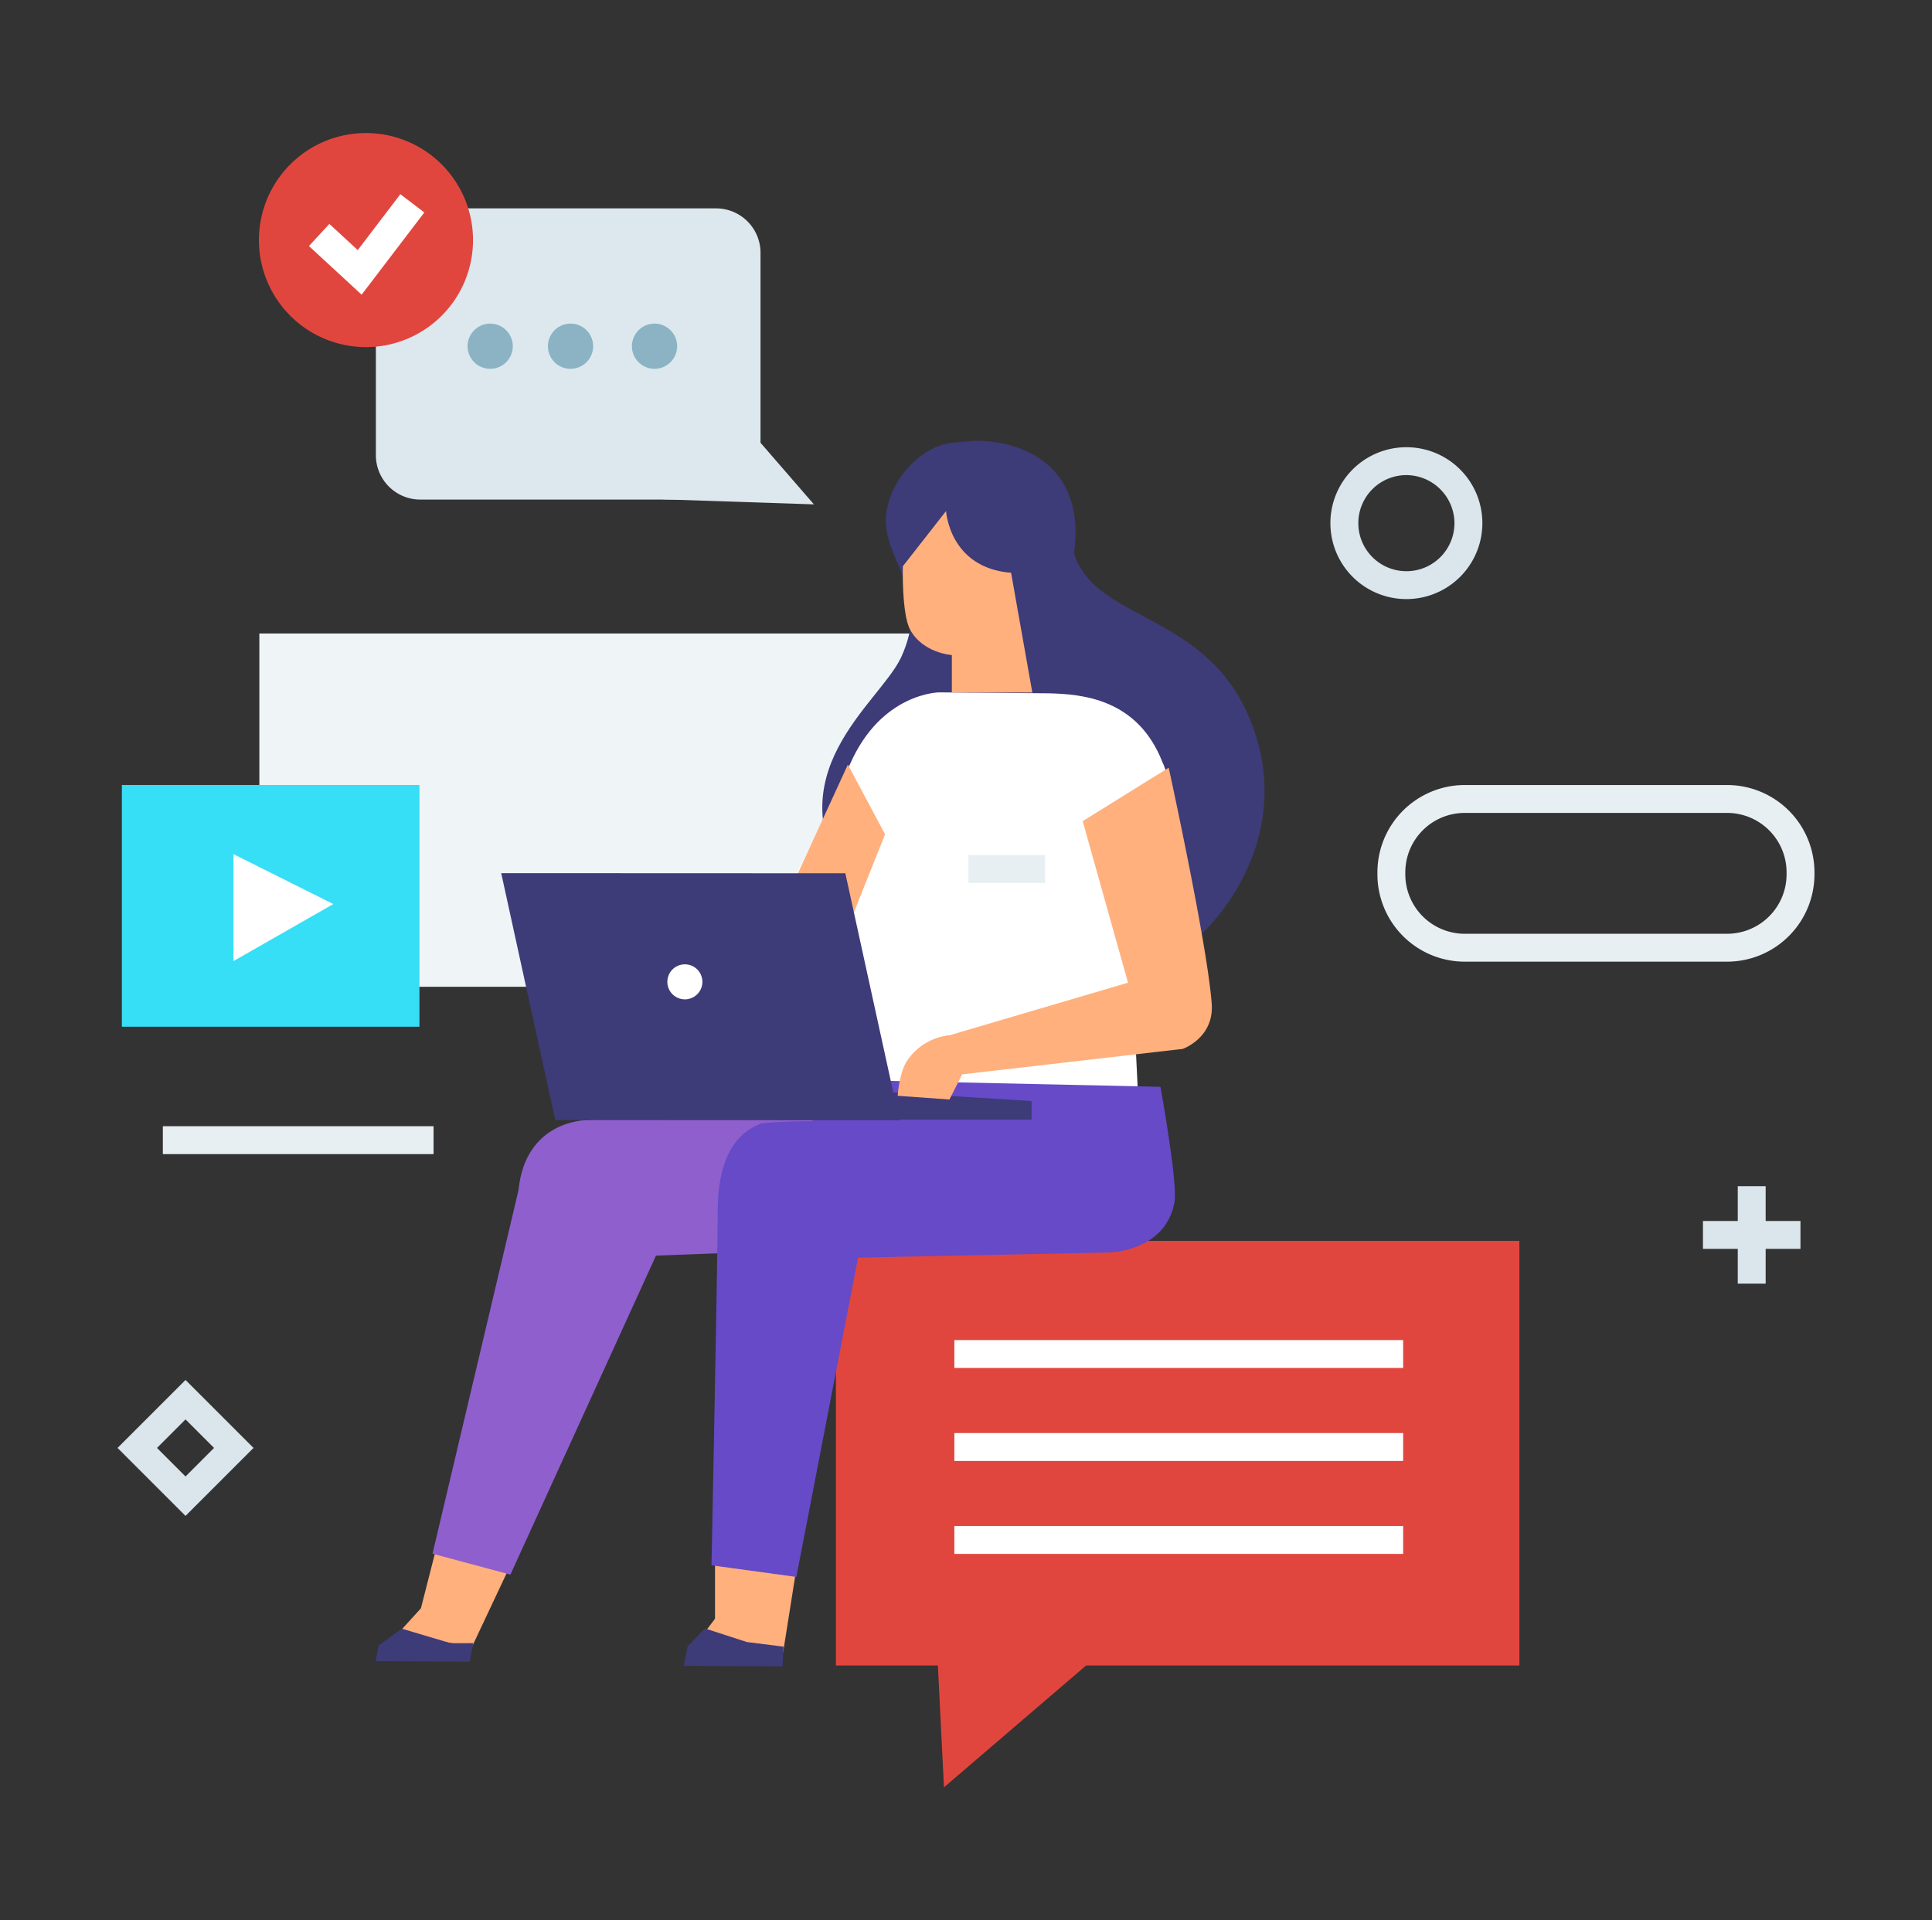 <svg xmlns="http://www.w3.org/2000/svg" xmlns:xlink="http://www.w3.org/1999/xlink" height="512" viewBox="0 0 515 512" width="515"><rect x="0" y="0" width="515" height="512" fill="#333333" stroke="none"/><clipPath id="a"><path d="m986 716h515v512h-515z"></path></clipPath><g clip-path="url(#a)" transform="translate(-986 -716)"><path d="m151.229 238.148 26.693 12.4-8.545 53.912-23.113-2.479 4.965-6.507z" fill="#ffb07d" transform="translate(1025.367 852.126)"></path><path d="m134.9 237.149 21.69 19.211-22.619 48.027-19.831-3.408 6.2-6.817z" fill="#ffb07d" transform="translate(977.859 850.647)"></path><path d="m0 0h235.489v94.196h-235.489z" fill="#eff4f7" transform="translate(1055.133 884.899)"></path><path d="m180.777 192.4c7.848-16.938-3.53-24.674-4.028-35.943-.414-9.3 8.468-21.276 19.211-21.482l4.544-.414c14.2 0 28.507 7.642 26.647 27.887-.912 9.943-8.47 10.535 15.778 33.734 6.708 6.418 2.553 33.8-6.376 33.8l-42.621-27.289c-2.769 1.911-24.466 54.646-26.479 51.681-21.07-30.985 7.436-49.574 13.324-61.974z" fill="#3d3b78" transform="translate(1045.389 698.943)"></path><path d="m167.844 203.259c0 28.063 21.583 60.731 48.213 60.731s57.249-31.888 48.1-65.818c-9.829-36.464-44.148-31.139-49.415-51.9-26.629.001-46.898 28.928-46.898 56.987z" fill="#3d3b78" transform="translate(1057.28 716.258)"></path><g transform="translate(1086.193 771.556)"><path d="m11.85 0h78.833a11.85 11.85 0 0 1 11.85 11.85v53.942a11.851 11.851 0 0 1 -11.851 11.851h-78.833a11.849 11.849 0 0 1 -11.849-11.849v-53.944a11.85 11.85 0 0 1 11.85-11.85z" fill="#dce8ed"></path><path d="m165.46 133.309 17.4 20.08-40.16-1.339z" fill="#dce8ed" transform="translate(-66.093 -74.47)"></path><g fill="#8bb3c4"><path d="m139.333 127.992a6.024 6.024 0 1 0 6.026-6.024 6.028 6.028 0 0 0 -6.026 6.024z" transform="translate(-71.075 -91.241)"></path><path d="m130.3 127.992a6.024 6.024 0 1 0 6.024-6.024 6.027 6.027 0 0 0 -6.024 6.024z" transform="translate(-84.434 -91.241)"></path><path d="m121.66 127.992a6.024 6.024 0 1 0 6.024-6.024 6.026 6.026 0 0 0 -6.024 6.024z" transform="translate(-97.211 -91.241)"></path></g></g><path d="m156.291 130.007a28.535 28.535 0 1 1 -28.536-28.536 28.537 28.537 0 0 1 28.536 28.536z" fill="#e1463e" transform="translate(955.799 650.003)"></path><path d="m118.643 134.838-14.043-12.968 5.447-5.9 7.562 6.981 11.358-14.9 6.391 4.869z" fill="#fff" transform="translate(963.75 659.729)"></path><path d="m259.141 245.551-132.2 4.958s.042-14.447.488-18.9c1.859-18.591 17.972-18.591 17.972-18.591l108.9-9z" fill="#8f5fcd" transform="translate(996.793 801.653)"></path><path d="m234.681 175.754a20.245 20.245 0 0 1 -.493-40.484l.513-.007a20.245 20.245 0 0 1 .493 40.484zm.02-33.055-.33.005a12.809 12.809 0 0 0 .31 25.614h.33a12.809 12.809 0 0 0 12.489-13.131 12.881 12.881 0 0 0 -12.8-12.487z" fill="#dae5ec" transform="translate(1126.199 699.974)"></path><path d="m0 0h7.436v25.989h-7.436z" fill="#dae5ec" transform="translate(1449.225 1032.261)"></path><path d="m0 0h25.994v7.436h-25.994z" fill="#dae5ec" transform="translate(1439.944 1041.537)"></path><path d="m236.936 161.883-29.126-.253s-15.493.045-23.859 19.256c-6.165 14.152-21.69 43.38-21.69 43.38s-19.094 3.86-12.4 15.555c4.36 7.62 12.868 7.8 12.868 7.8l11.586 1.187.828 40.487 86.348-5.783-1.624-33.214 9.3-.62s8.448 3.525 3.1-16.732c-5.453-20.629-.555-43.863-4.99-52.72-6.616-16.943-21.459-18.137-30.341-18.343z" fill="#fff" transform="translate(1028.581 738.968)"></path><path d="m138.649 320.3 40.075-87.834-36.875-19.066-23.96 101.322z" fill="#8f5fcd" transform="translate(983.405 815.525)"></path><path d="m102.141 271.832-18.125-18.122 18.125-18.123 18.123 18.123zm-7.605-18.122 7.605 7.608 7.6-7.608-7.6-7.608z" fill="#dae5ec" transform="translate(933.313 848.338)"></path><path d="m0 0h72.162v7.436h-72.162z" fill="#e8eff3" transform="translate(1029.407 1016.272)"></path><path d="m0 0h20.45v7.436h-20.45z" fill="#e8eff3" transform="translate(1244.155 943.975)"></path><path d="m312.727 218.693h-69.955a23.3 23.3 0 0 1 -23.272-23.279v-.543a23.3 23.3 0 0 1 23.272-23.271h69.955a23.3 23.3 0 0 1 23.273 23.271v.543a23.305 23.305 0 0 1 -23.273 23.279zm-69.955-39.661a15.855 15.855 0 0 0 -15.837 15.84v.543a15.856 15.856 0 0 0 15.837 15.842h69.955a15.86 15.86 0 0 0 15.84-15.842v-.543a15.859 15.859 0 0 0 -15.84-15.84z" fill="#e8eff3" transform="translate(1133.668 753.705)"></path><path d="m197.333 158.589 5.662 31.927h-14.254l-7.2-.012v-9.975s-7.741-.506-11.123-6.782c-2.271-4.221-1.943-16.893-1.943-16.893l11.525-14.727s.868 15.161 17.333 16.462z" fill="#ffb07d" transform="translate(1058.185 710.126)"></path><path d="m186.519 187.99-18.177 45.447-15.287-12.808 23.545-51.229z" fill="#ffb07d" transform="translate(1035.409 750.456)"></path><g transform="translate(1018.488 925.292)"><path d="m0 0h79.323v64.45h-79.323z" fill="#36def6"></path><path d="m96.483 207.548v-28.519l26.617 13.31z" fill="#fff" transform="translate(-66.737 -160.593)"></path></g><path d="m131.749 266.209-13.014-3.873-6.153 4.5-.818 4.171 25.1.155.93-4.958z" fill="#3d3b78" transform="translate(974.347 887.895)"></path><path d="m171.536 267.171-9.8-1.239-11.148-3.617-4.614 4.752-1.082 5.219 26.357.153z" fill="#3d3b78" transform="translate(1023.333 887.863)"></path><path d="m0 0h182.194v113.198h-182.194z" fill="#e1463e" transform="translate(1208.82 1046.851)"></path><path d="m171.889 259.4 2.479 49.577 52.055-44.619z" fill="#e1463e" transform="translate(1063.262 883.551)"></path><g fill="#fff"><path d="m0 0h119.63v7.436h-119.63z" transform="translate(1240.399 1073.29)"></path><path d="m0 0h119.63v7.436h-119.63z" transform="translate(1240.399 1098.079)"></path><path d="m0 0h119.63v7.436h-119.63z" transform="translate(1240.399 1122.867)"></path></g><path d="m257.758 236.141c.984-5.166-3.723-30.9-3.723-30.9l-91.258-1.991-2.06 15.552-3.679 5.721 11.862 26.347 71.026-1.438s15.299 0 17.832-13.291z" fill="#664ac7" transform="translate(1041.3 800.523)"></path><path d="m205.97 212.025h-39.661v-7.437l39.661 2.479z" fill="#3d3b78" transform="translate(1055.01 802.497)"></path><path d="m217.222 183.985 22.929-14.253s10.257 46.865 11.465 62.9c.687 9.157-7.746 12.084-7.746 12.084l-58.779 6.784-3.379 6.7-13.8-.987s.345-6.081 2.521-9.368a15.615 15.615 0 0 1 11.413-6.8l47.46-13.988z" fill="#ffb07d" transform="translate(1057.382 750.949)"></path><path d="m231.413 246.954-14.408-65.842-91.729-.036 14.4 65.837z" fill="#3d3b78" transform="translate(994.33 767.726)"></path><path d="m152.482 195.555a4.67 4.67 0 1 1 -4.67-4.673 4.669 4.669 0 0 1 4.67 4.673z" fill="#fff" transform="translate(1020.75 782.227)"></path><path d="m170.508 329.284 23.445-121.359s-24.169-.62-32.639.414c-11.155 3.924-11.774 17.652-11.774 23.96 0 12.012-1.651 93.886-1.651 93.886z" fill="#664ac7" transform="translate(1027.77 807.158)"></path></g></svg>